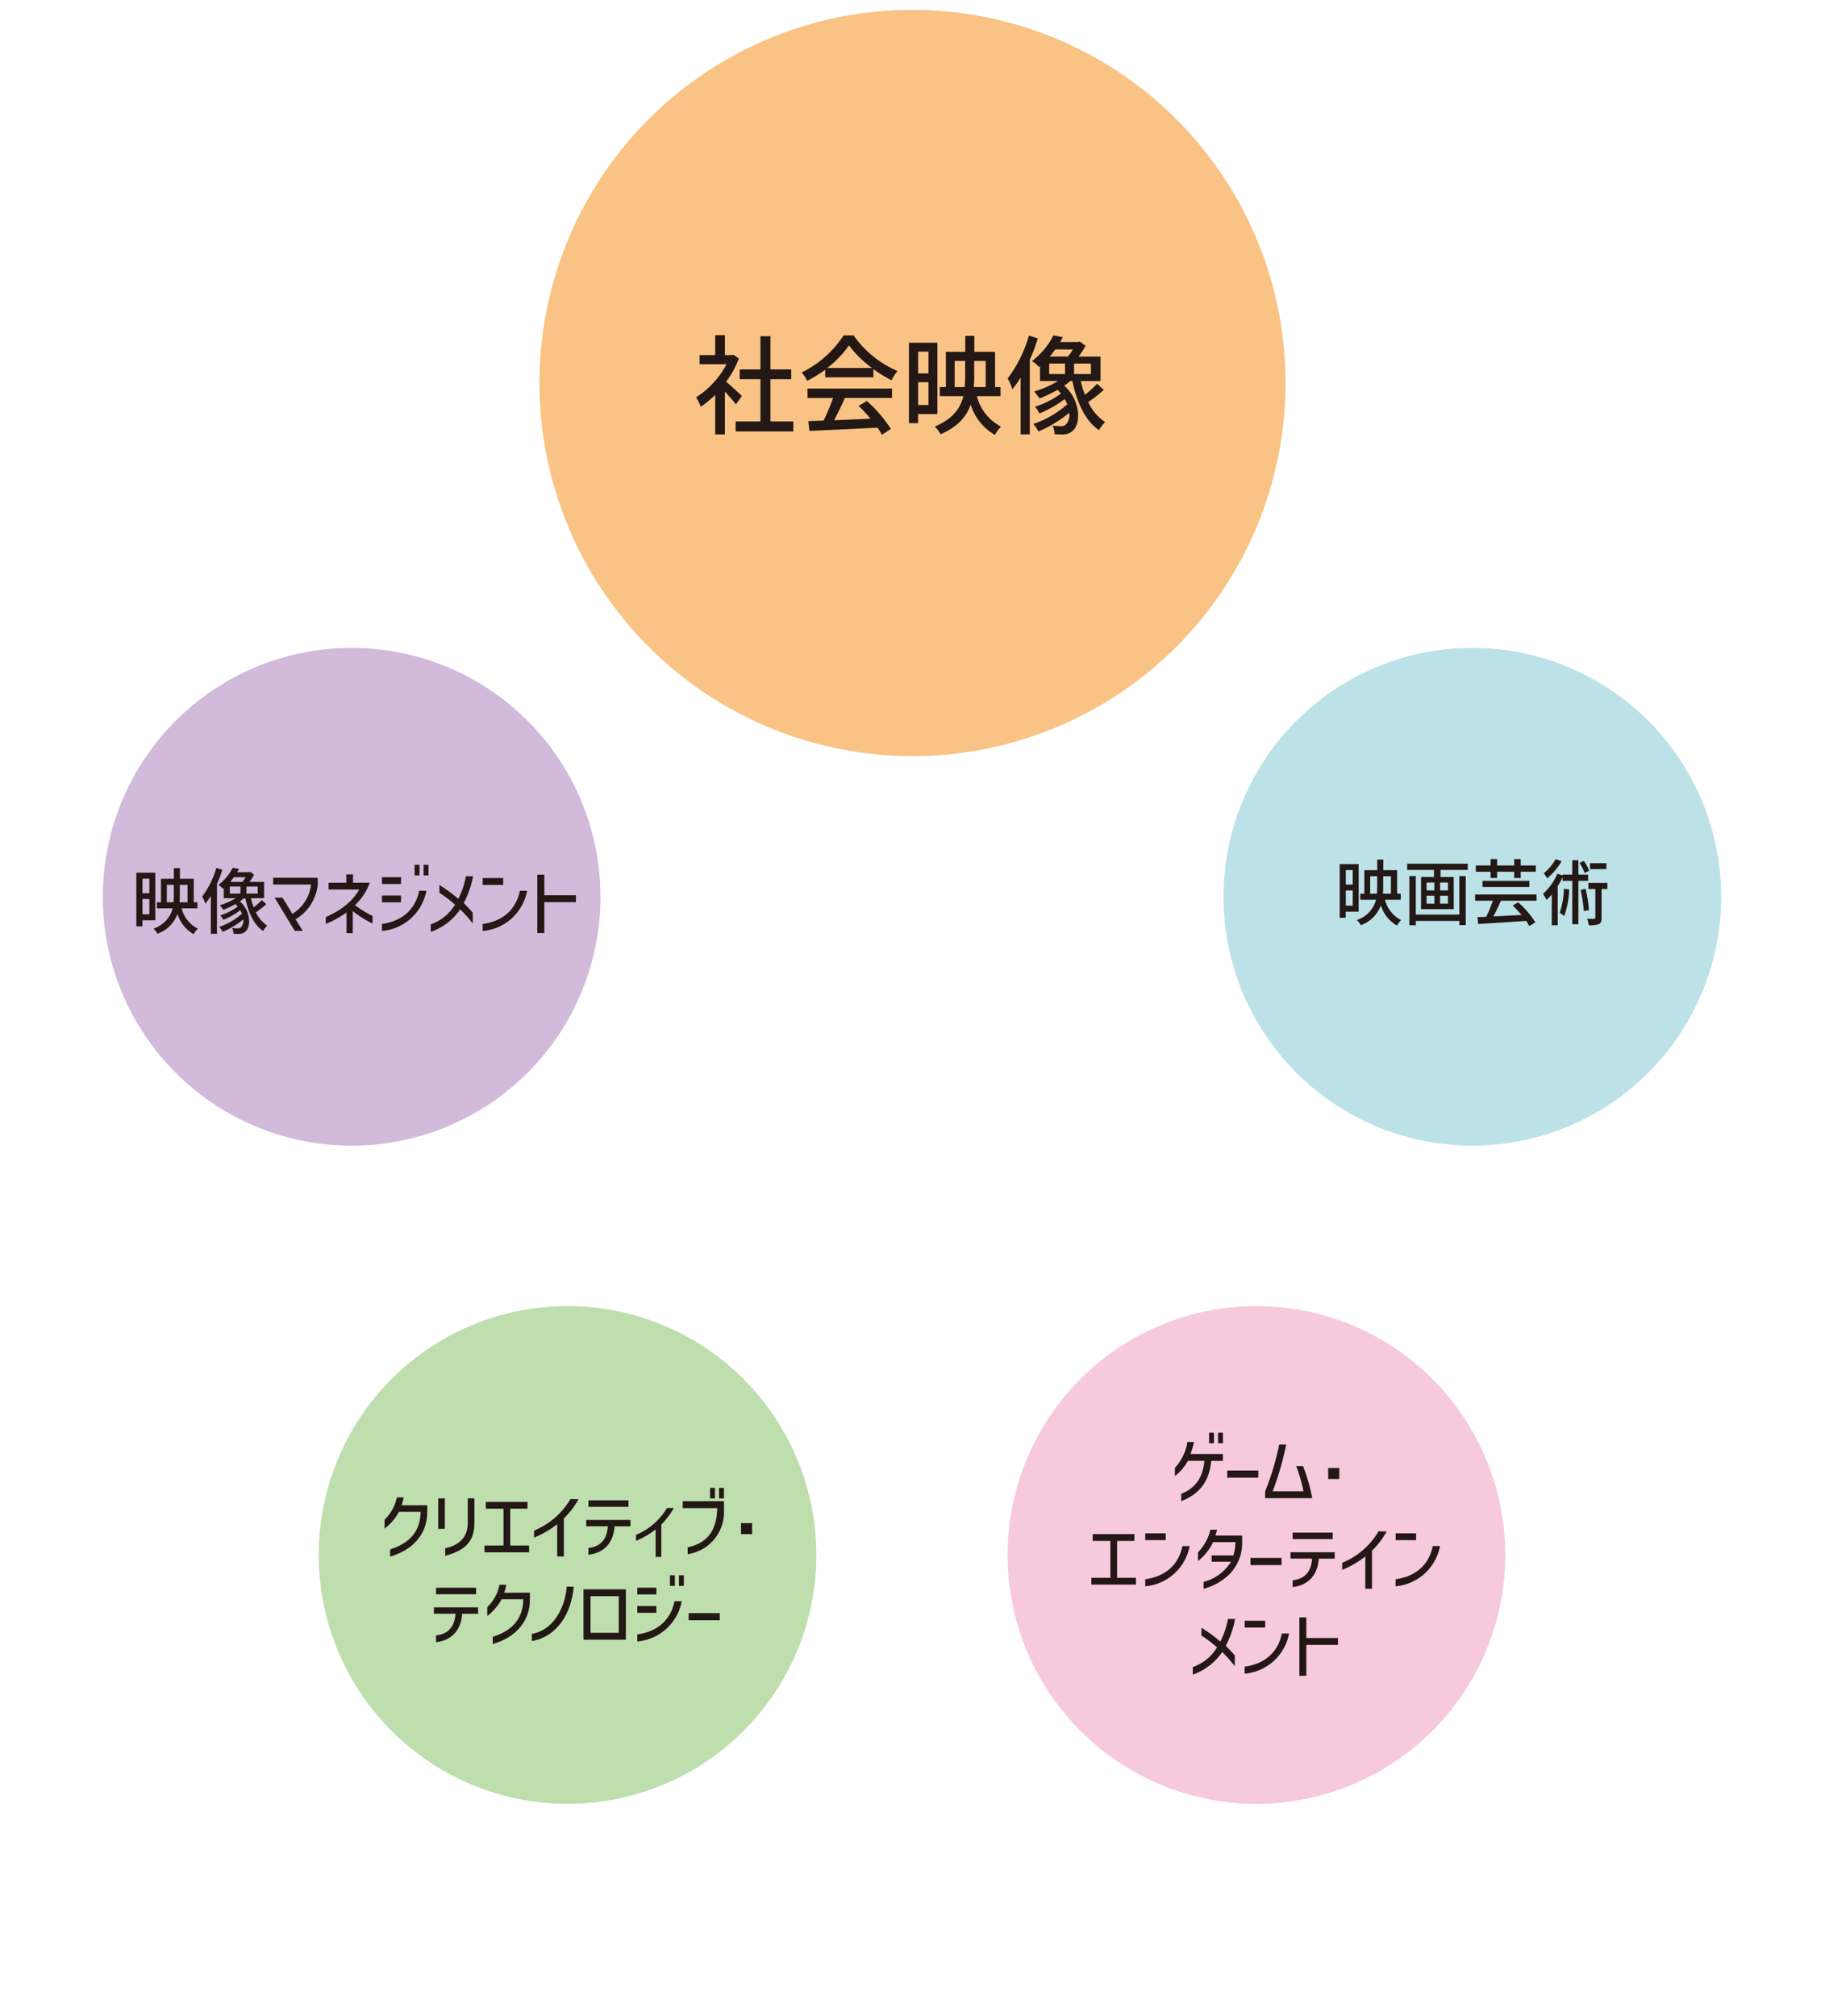 <svg xmlns="http://www.w3.org/2000/svg" xmlns:xlink="http://www.w3.org/1999/xlink" width="355" height="392" viewBox="0 0 355 392">
  <defs>
    <clipPath id="clip-path">
      <rect id="長方形_4" data-name="長方形 4" width="355" height="392" transform="translate(10 240)" fill="none"/>
    </clipPath>
  </defs>
  <g id="sec8_img07" transform="translate(-10 -240)" clip-path="url(#clip-path)">
    <g id="グループ_14" data-name="グループ 14" transform="translate(108.9 78.52)">
      <path id="パス_93" data-name="パス 93" d="M235.9,335.88a48.4,48.4,0,1,1-48.4-48.4A48.4,48.4,0,0,1,235.9,335.88Z" fill="#bce2e8"/>
      <g id="グループ_13" data-name="グループ 13">
        <path id="パス_94" data-name="パス 94" d="M161.71,329.53h3.68v9.25h-2.51v1.18H161.7V329.54Zm1.18,3.98h1.34v-2.82h-1.34Zm1.34,4.1v-2.96h-1.34v2.96Zm4.52-1.15H165.7v-1.18h.79v-4.57H169v-2.07h1.18v2.07h2.69v4.57h.71v1.18h-3.07a6.093,6.093,0,0,0,3.14,3.95,4.331,4.331,0,0,0-.8,1.08,6.944,6.944,0,0,1-3.15-3.94,6.436,6.436,0,0,1-3.89,3.85,4.6,4.6,0,0,0-.77-1,5.639,5.639,0,0,0,3.73-3.95Zm.18-1.18c.03-.42.06-.87.06-1.32v-2.07h-1.36v3.39Zm2.73,0v-3.39h-1.5v2.07a11.556,11.556,0,0,1-.06,1.32h1.55Z" fill="#231815"/>
        <path id="パス_95" data-name="パス 95" d="M174.83,329.45h11.78v1.21h-5.29v1.37h2.56v6.26h-6.36v-6.26h2.52v-1.37h-5.21Zm11.39,2.4v9.54h-1.25v-.81H176.5v.84h-1.25v-9.57h1.25v7.49h8.47v-7.49Zm-6.11,2.79v-1.53H178.6v1.53Zm0,2.58v-1.54H178.6v1.54Zm2.65-2.58v-1.53h-1.53v1.53Zm0,2.58v-1.54h-1.53v1.54Z" fill="#231815"/>
        <path id="パス_96" data-name="パス 96" d="M188.04,335.44h11.95v1.21h-6.93c-.45,1.01-.98,2.14-1.47,3.05l5.48-.28a19.039,19.039,0,0,0-1.72-1.83l1.06-.63a17.9,17.9,0,0,1,3.35,3.89l-1.18.73a7.484,7.484,0,0,0-.62-1.01c-3.36.25-6.98.46-9.33.6l-.11-1.33,1.67-.07a25.4,25.4,0,0,0,1.3-3.12h-3.45v-1.21Zm.14-4.43V329.8h2.87v-1.25h1.27v1.25h3.32v-1.25h1.27v1.25h2.93v1.21h-2.93v1.22h-1.27v-1.22h-3.32v1.22h-1.27v-1.22Zm1.3,1.78h9.12v1.19h-9.12Z" fill="#231815"/>
        <path id="パス_97" data-name="パス 97" d="M204.04,331.39l1.02.35v-.17h1.88v-2.8h1.19v2.8h1.89v1.21h-1.89v8.43h-1.19v-8.43h-1.88v-.69a16.347,16.347,0,0,1-.95,1.72v7.61h-1.16v-5.98a9.275,9.275,0,0,1-1.02,1.05,8.325,8.325,0,0,0-.69-1.18,11.085,11.085,0,0,0,2.8-3.92Zm-.34-2.84,1.16.43a12.956,12.956,0,0,1-2.79,3.31c-.17-.27-.48-.74-.67-.99a8.966,8.966,0,0,0,2.3-2.75Zm1.61,5.77,1.04.14a17.344,17.344,0,0,1-.98,5.17,5.441,5.441,0,0,0-.87-.64,15.611,15.611,0,0,0,.81-4.66Zm3.88-5.42a8.693,8.693,0,0,1,1.04,1.91l-.88.45a9.963,9.963,0,0,0-.99-1.95l.84-.41Zm.34,5.45a26.5,26.5,0,0,1,.66,4.13l-1,.18a34.268,34.268,0,0,0-.62-4.13l.95-.18Zm1.69,5.81c.15,0,.21-.06.21-.24v-5.55h-1.36v-1.18h3.7v1.18h-1.13v5.58c0,.64-.08,1.02-.52,1.25a5.047,5.047,0,0,1-1.96.21,6.75,6.75,0,0,0-.34-1.26,13.211,13.211,0,0,0,1.4.01Zm-.83-9.65v-1.16h3.18v1.16Z" fill="#231815"/>
      </g>
    </g>
    <g id="グループ_27" data-name="グループ 27" transform="translate(-42.04 127.72)">
      <path id="パス_58" data-name="パス 58" d="M344.84,414.68a48.4,48.4,0,1,1-48.4-48.4A48.4,48.4,0,0,1,344.84,414.68Z" fill="#f7c9dd"/>
      <g id="グループ_8" data-name="グループ 8">
        <path id="パス_59" data-name="パス 59" d="M280.6,397.71a9.406,9.406,0,0,0,2.41-5h1.3a19.339,19.339,0,0,1-.69,2.34h6.3v1.33h-2.27c-.38,3.94-2.2,6.42-5.84,7.84v-1.43c2.75-1.11,4.17-3.07,4.52-6.42h-3.21a9.361,9.361,0,0,1-2.54,2.96v-1.62Zm7.58-4.75h-.95V390.9h.95Zm.8-2.06h.95v2.06h-.95Z" fill="#231815"/>
        <path id="パス_60" data-name="パス 60" d="M296.81,399.65h-6.05v-1.39h6.05Z" fill="#231815"/>
        <path id="パス_61" data-name="パス 61" d="M299.59,402.3h6a29.74,29.74,0,0,0-1.41-4.89h1.33a34.5,34.5,0,0,1,1.79,6.23h-9.16V402.3a51.916,51.916,0,0,0,2.73-9.09h1.36a57.919,57.919,0,0,1-2.63,9.09Z" fill="#231815"/>
        <path id="パス_62" data-name="パス 62" d="M312.56,399.91H310.4v-2.14h2.16Z" fill="#231815"/>
        <path id="パス_63" data-name="パス 63" d="M268.02,411.95h-3.43v-1.32h8.11v1.32h-3.36v7.17h3.67v1.32h-8.68v-1.32h3.7v-7.17Z" fill="#231815"/>
        <path id="パス_64" data-name="パス 64" d="M274.81,419.41c4.19-.6,6.54-3.04,7.24-6.46h1.4a9.617,9.617,0,0,1-8.64,7.82v-1.36Zm3.99-7.61h-3.98v-1.33h3.98Z" fill="#231815"/>
        <path id="パス_65" data-name="パス 65" d="M288.46,410.91h5.21v1.3a8.693,8.693,0,0,1-2.37,6.11,11.245,11.245,0,0,1-5.14,2.94v-1.34A8.887,8.887,0,0,0,291.5,416h-3.77v-1.23h4.23a8.642,8.642,0,0,0,.38-2.59h-4.31a10.741,10.741,0,0,1-2.96,3.7v-1.71a9.237,9.237,0,0,0,2.41-4.4h1.3c-.1.45-.22.83-.32,1.15Z" fill="#231815"/>
        <path id="パス_66" data-name="パス 66" d="M301.33,416.65h-6.05v-1.39h6.05Z" fill="#231815"/>
        <path id="パス_67" data-name="パス 67" d="M303.07,414.15h8.6v1.25h-3.1c-.2,3.19-2.04,5.17-5.08,5.53v-1.32c2.27-.27,3.61-1.57,3.78-4.22h-4.2v-1.25Zm8.21-2.55h-7.79v-1.27h7.79Z" fill="#231815"/>
        <path id="パス_68" data-name="パス 68" d="M318.92,413.84v7.41h-1.3v-6.28a18.1,18.1,0,0,1-4.5,2.61v-1.37a14.705,14.705,0,0,0,7.09-6.13l1.57.03a16.126,16.126,0,0,1-2.86,3.74Z" fill="#231815"/>
        <path id="パス_69" data-name="パス 69" d="M323.51,419.41c4.19-.6,6.54-3.04,7.24-6.46h1.4a9.617,9.617,0,0,1-8.64,7.82v-1.36Zm3.99-7.61h-3.98v-1.33h3.98Z" fill="#231815"/>
        <path id="パス_70" data-name="パス 70" d="M288.78,432.66a23.09,23.09,0,0,0-3.04-2.31v-1.51a26.529,26.529,0,0,1,3.68,2.69,15.977,15.977,0,0,0,1.48-4.4h1.39a18.173,18.173,0,0,1-1.81,5.2c.59.63,1.27,1.33,1.75,1.88v2.1a27.355,27.355,0,0,0-2.44-2.75,11.652,11.652,0,0,1-5.73,4.4v-1.47a9.033,9.033,0,0,0,4.71-3.82Z" fill="#231815"/>
        <path id="パス_71" data-name="パス 71" d="M294.15,436.41c4.19-.6,6.54-3.04,7.24-6.46h1.4a9.617,9.617,0,0,1-8.64,7.82v-1.36Zm3.99-7.61h-3.98v-1.33h3.98Z" fill="#231815"/>
        <path id="パス_72" data-name="パス 72" d="M304.79,438.18V426.82h1.36v4.01h6.15v1.34h-6.15v6.01h-1.36Z" fill="#231815"/>
      </g>
    </g>
    <g id="グループ_29" data-name="グループ 29" transform="translate(-134.33 -0.16)">
      <path id="パス_73" data-name="パス 73" d="M303.13,542.56a48.4,48.4,0,1,1-48.4-48.4A48.4,48.4,0,0,1,303.13,542.56Z" fill="#bfdeae"/>
      <g id="グループ_10" data-name="グループ 10">
        <path id="パス_74" data-name="パス 74" d="M222.42,532.9h5.02v1.34c0,4.43-3.07,7.49-7.23,8.63v-1.39c3.28-1.04,5.88-3.07,5.93-7.3h-4.2a10.655,10.655,0,0,1-2.8,3.26V535.7a8.344,8.344,0,0,0,2.39-4.34h1.32a6.863,6.863,0,0,1-.42,1.53Z" fill="#231815"/>
        <path id="パス_75" data-name="パス 75" d="M230.86,537.48h-1.29v-5.92h1.29Zm.06,3.78c2.94-.6,4.4-2.4,4.4-4.82v-4.89h1.29v4.89c0,3.52-1.88,5.29-5.69,6.28v-1.46Z" fill="#231815"/>
        <path id="パス_76" data-name="パス 76" d="M242.26,533.56h-3.43v-1.32h8.11v1.32h-3.36v7.17h3.67v1.32h-8.68v-1.32h3.7v-7.17Z" fill="#231815"/>
        <path id="パス_77" data-name="パス 77" d="M254.01,535.45v7.41h-1.3v-6.28a18.1,18.1,0,0,1-4.5,2.61v-1.37a14.706,14.706,0,0,0,7.09-6.13l1.57.03a16.126,16.126,0,0,1-2.86,3.74Z" fill="#231815"/>
        <path id="パス_78" data-name="パス 78" d="M258.37,535.75h8.6V537h-3.1c-.2,3.19-2.04,5.17-5.08,5.53v-1.32c2.27-.27,3.61-1.57,3.78-4.22h-4.2v-1.25Zm8.21-2.55h-7.79v-1.27h7.79Z" fill="#231815"/>
        <path id="パス_79" data-name="パス 79" d="M272.97,536.64v6.3h-1.11V537.6a15.331,15.331,0,0,1-3.82,2.21v-1.16a12.5,12.5,0,0,0,6.02-5.21h1.33a13.519,13.519,0,0,1-2.42,3.19Z" fill="#231815"/>
        <path id="パス_80" data-name="パス 80" d="M277.13,533.46V532.1h8.03v1.68a8.269,8.269,0,0,1-7.07,8.63v-1.34c3.91-.8,5.67-3.39,5.76-7.61h-6.71Zm5.32-3.95h.95v2.06h-.95Zm1.75,0h.95v2.06h-.95Z" fill="#231815"/>
        <path id="パス_81" data-name="パス 81" d="M290.63,538.51h-2.16v-2.14h2.16Z" fill="#231815"/>
        <path id="パス_82" data-name="パス 82" d="M228.73,552.75h8.6V554h-3.1c-.2,3.19-2.04,5.17-5.08,5.53v-1.32c2.27-.27,3.61-1.57,3.78-4.22h-4.2v-1.25Zm8.21-2.55h-7.79v-1.27h7.79Z" fill="#231815"/>
        <path id="パス_83" data-name="パス 83" d="M242.39,549.9h5.02v1.34c0,4.43-3.07,7.49-7.23,8.63v-1.39c3.28-1.04,5.88-3.07,5.93-7.3h-4.2a10.655,10.655,0,0,1-2.8,3.26V552.7a8.344,8.344,0,0,0,2.39-4.34h1.32a6.863,6.863,0,0,1-.42,1.53Z" fill="#231815"/>
        <path id="パス_84" data-name="パス 84" d="M254.57,548.73h1.36c-.43,5.01-3.07,9.69-8.15,10.58v-1.4c4.17-.71,6.47-5.04,6.79-9.17Z" fill="#231815"/>
        <path id="パス_85" data-name="パス 85" d="M266.08,559.04h-8.25v-9.8h8.25Zm-1.39-1.34v-7.12H259.2v7.12Z" fill="#231815"/>
        <path id="パス_86" data-name="パス 86" d="M268.3,548.92h3.71v1.32H268.3Zm0,9.1c4.19-.6,6.54-3.04,7.24-6.46h1.4a9.617,9.617,0,0,1-8.64,7.82v-1.36Zm0-5.53h3.71v1.32H268.3Zm7.3-3.92h-.95v-2.06h.95Zm.8-2.06h.95v2.06h-.95Z" fill="#231815"/>
        <path id="パス_87" data-name="パス 87" d="M284.34,555.26h-6.05v-1.39h6.05Z" fill="#231815"/>
      </g>
    </g>
    <g id="グループ_30" data-name="グループ 30" transform="translate(84.774 -124.363)">
      <path id="パス_44" data-name="パス 44" d="M175.293,438.846a72.566,72.566,0,1,1-72.566-72.566A72.567,72.567,0,0,1,175.293,438.846Z" transform="translate(0 0)" fill="#f9c385"/>
      <g id="グループ_4" data-name="グループ 4" transform="translate(60.626 429.551)">
        <path id="パス_45" data-name="パス 45" d="M56.087,419.485v8.291H54.2v-7.691a20.116,20.116,0,0,1-2.789,2.309,9.947,9.947,0,0,0-.93-1.829,17.109,17.109,0,0,0,5.922-6.432H51.17v-1.784H54.2V408.48h1.889v3.868h1.349l.33-.06,1.035.735a18.725,18.725,0,0,1-2.474,4.513c.96.795,2.624,2.324,3.059,2.759l-1.154,1.634c-.465-.615-1.349-1.619-2.144-2.459Zm2.084,5.772H63v-8.231H58.966v-1.889H63v-6.462h1.949v6.462h4.033v1.889H64.948v8.231H69.4v1.934H58.171Z" transform="translate(-50.48 -408.48)" fill="#231815"/>
        <path id="パス_46" data-name="パス 46" d="M72.341,408.515H74.29a20.1,20.1,0,0,0,8.546,6.927,9.164,9.164,0,0,0-1.169,1.784,22.927,22.927,0,0,1-3.523-2.159v1.589H68.758v-1.469a25.478,25.478,0,0,1-3.493,2.159,6.426,6.426,0,0,0-1.094-1.619,20.455,20.455,0,0,0,8.171-7.227Zm-7.032,10.33H81.757v1.829H72.6c-.63,1.379-1.364,2.954-2.1,4.333,2.2-.09,4.663-.195,7.077-.3a29.166,29.166,0,0,0-2.324-2.5l1.619-.93a25.888,25.888,0,0,1,4.663,5.412l-1.739,1.139a10.409,10.409,0,0,0-.885-1.379c-4.753.255-9.835.48-13.209.63l-.225-1.9,2.969-.1a42.861,42.861,0,0,0,1.844-4.393H65.324v-1.829Zm8.081-8.4a19.648,19.648,0,0,1-4.243,4.408h8.741A20.647,20.647,0,0,1,73.391,410.449Z" transform="translate(-43.645 -408.47)" fill="#231815"/>
        <path id="パス_47" data-name="パス 47" d="M78.115,409.9h5.517v13.869H79.869v1.769H78.1V409.919Zm1.769,5.967h2.009v-4.228H79.884Zm2.009,6.147v-4.438H79.884v4.438Zm6.777-1.724H84.1v-1.769h1.184v-6.852h3.763v-3.1h1.769v3.1h4.033v6.852h1.064v1.769h-4.6a9.135,9.135,0,0,0,4.708,5.922,6.493,6.493,0,0,0-1.2,1.619,10.411,10.411,0,0,1-4.723-5.907c-.78,2.294-2.459,4.3-5.832,5.772a6.9,6.9,0,0,0-1.154-1.5c3.508-1.454,4.963-3.508,5.592-5.922Zm.27-1.769c.045-.63.09-1.3.09-1.979v-3.1H86.991v5.083Zm4.093,0v-5.083H90.784v3.1a17.326,17.326,0,0,1-.09,1.979h2.324Z" transform="translate(-36.689 -408.435)" fill="#231815"/>
        <path id="パス_48" data-name="パス 48" d="M95.213,413.223v14.528H93.429V416.686a21.9,21.9,0,0,1-1.589,2.294,14.99,14.99,0,0,0-.93-2.1,25.408,25.408,0,0,0,4.123-8.321l1.739.525A31.525,31.525,0,0,1,95.213,413.223Zm4.6-4.708,1.814.33a5.95,5.95,0,0,1-.525.945H104.6l.315-.1,1.139.84a17.591,17.591,0,0,1-1.349,2.1h4.258v4.753h-3.838a16.289,16.289,0,0,0,.825,2.669,25.467,25.467,0,0,0,2.354-2.129l1.3,1.169a21.845,21.845,0,0,1-3.029,2.369,9.254,9.254,0,0,0,3.3,3.913,6.064,6.064,0,0,0-1.2,1.559c-2.714-1.829-4.288-5.383-5.188-9.551h-.4a10.663,10.663,0,0,1-1.184.9c3.253,2.894,3.253,7.407,1.664,8.771a2.824,2.824,0,0,1-1.994.72c-.42,0-.96,0-1.529-.045a4.236,4.236,0,0,0-.4-1.664c.615.06,1.2.09,1.574.09a1.244,1.244,0,0,0,1.064-.375,2.641,2.641,0,0,0,.585-2.2,24.864,24.864,0,0,1-5.982,3.613,6.39,6.39,0,0,0-.99-1.454,19.6,19.6,0,0,0,6.612-3.838,7.034,7.034,0,0,0-.51-1,22.2,22.2,0,0,1-4.918,2.789,4.834,4.834,0,0,0-.87-1.3,18.126,18.126,0,0,0,5.068-2.564c-.21-.255-.465-.51-.675-.72a27.569,27.569,0,0,1-3.508,1.664,10.592,10.592,0,0,0-1.049-1.349,19.57,19.57,0,0,0,4.663-2.039H97.192v-2.894l-.195.165a5.23,5.23,0,0,0-1.379-1.14A14.3,14.3,0,0,0,99.8,408.5Zm2.249,7.512v-2.039H98.976v2.039Zm.57-3.4a9.587,9.587,0,0,0,.945-1.379h-3.418c-.315.435-.675.9-1.064,1.379h3.553Zm4.468,3.4v-2.039h-3.283v2.039Z" transform="translate(-30.293 -408.47)" fill="#231815"/>
      </g>
    </g>
    <g id="グループ_7" data-name="グループ 7" transform="translate(-41.87 -128.16)">
      <path id="パス_49" data-name="パス 49" d="M168.67,542.56a48.4,48.4,0,1,1-48.4-48.4A48.4,48.4,0,0,1,168.67,542.56Z" fill="#d1bada"/>
      <g id="グループ_6" data-name="グループ 6">
        <path id="パス_50" data-name="パス 50" d="M78.4,537.88h3.68v9.25H79.57v1.18H78.39V537.89Zm1.18,3.98h1.34v-2.82H79.58Zm1.34,4.1V543H79.58v2.96Zm4.52-1.15H82.39v-1.18h.79v-4.57h2.51v-2.07h1.18v2.07h2.69v4.57h.71v1.18H87.2a6.093,6.093,0,0,0,3.14,3.95,4.33,4.33,0,0,0-.8,1.08,6.944,6.944,0,0,1-3.15-3.94,6.436,6.436,0,0,1-3.89,3.85,4.605,4.605,0,0,0-.77-1,5.639,5.639,0,0,0,3.73-3.95Zm.18-1.18c.03-.42.06-.87.06-1.32v-2.07H84.32v3.39Zm2.73,0v-3.39h-1.5v2.07a11.557,11.557,0,0,1-.06,1.32h1.55Z" fill="#231815"/>
        <path id="パス_51" data-name="パス 51" d="M94.07,540.07v9.69H92.88v-7.38a14.6,14.6,0,0,1-1.06,1.53,10,10,0,0,0-.62-1.4,16.947,16.947,0,0,0,2.75-5.55l1.16.35A21.03,21.03,0,0,1,94.07,540.07Zm3.07-3.14,1.21.22a3.967,3.967,0,0,1-.35.63h2.33l.21-.07.76.56a11.737,11.737,0,0,1-.9,1.4h2.84v3.17h-2.56a10.867,10.867,0,0,0,.55,1.78,18.508,18.508,0,0,0,1.57-1.41l.87.78a14.575,14.575,0,0,1-2.02,1.58,6.233,6.233,0,0,0,2.2,2.61,4.045,4.045,0,0,0-.8,1.04c-1.81-1.22-2.86-3.59-3.46-6.37h-.27a7.108,7.108,0,0,1-.79.6c2.17,1.93,2.17,4.94,1.11,5.85a1.883,1.883,0,0,1-1.33.48c-.28,0-.64,0-1.02-.03a2.825,2.825,0,0,0-.27-1.11c.41.04.8.06,1.05.06a.829.829,0,0,0,.71-.25,1.75,1.75,0,0,0,.39-1.47,16.583,16.583,0,0,1-3.99,2.41,4.261,4.261,0,0,0-.66-.97,13.073,13.073,0,0,0,4.41-2.56,4.688,4.688,0,0,0-.34-.67,14.808,14.808,0,0,1-3.28,1.86,3.224,3.224,0,0,0-.58-.87,12.09,12.09,0,0,0,3.38-1.71c-.14-.17-.31-.34-.45-.48a18.385,18.385,0,0,1-2.34,1.11,7.07,7.07,0,0,0-.7-.9,13.056,13.056,0,0,0,3.11-1.36H95.39v-1.93l-.13.11a3.487,3.487,0,0,0-.92-.76,9.534,9.534,0,0,0,2.79-3.33Zm1.5,5.01v-1.36H96.58v1.36Zm.38-2.27a6.4,6.4,0,0,0,.63-.92H97.37c-.21.29-.45.6-.71.92h2.37Zm2.98,2.27v-1.36H99.81v1.36Z" fill="#231815"/>
        <path id="パス_52" data-name="パス 52" d="M105,538.86h8.68v1.34a8.935,8.935,0,0,1-4.31,6.74l1.4,2.25H109.2l-3.91-6.46h1.53l1.92,3.14a7.573,7.573,0,0,0,3.63-5.69H105v-1.33Z" fill="#231815"/>
        <path id="パス_53" data-name="パス 53" d="M115.79,541.13v-1.3h3.45v-1.62h1.3v1.62h3.26a11.31,11.31,0,0,1-2.88,4.36,21.322,21.322,0,0,0,3.42,2.1v1.47a19.776,19.776,0,0,1-3.85-2.42v4.3h-1.22v-4.03a18.337,18.337,0,0,1-4.03,2.23v-1.33c3.32-1.46,5.37-3.31,6.51-5.37H115.8Z" fill="#231815"/>
        <path id="パス_54" data-name="パス 54" d="M126.17,538.75h3.71v1.32h-3.71v-1.32Zm0,9.1c4.19-.6,6.54-3.04,7.24-6.46h1.4a9.617,9.617,0,0,1-8.64,7.82Zm0-5.53h3.71v1.32h-3.71v-1.32Zm7.3-3.92h-.95v-2.06h.95Zm.8-2.06h.95v2.06h-.95Z" fill="#231815"/>
        <path id="パス_55" data-name="パス 55" d="M140.38,544.1a23.091,23.091,0,0,0-3.04-2.31v-1.51a26.533,26.533,0,0,1,3.68,2.69,15.975,15.975,0,0,0,1.48-4.4h1.39a18.173,18.173,0,0,1-1.81,5.2c.59.63,1.27,1.33,1.75,1.88v2.1a27.348,27.348,0,0,0-2.44-2.75,11.652,11.652,0,0,1-5.73,4.4v-1.47a9.033,9.033,0,0,0,4.71-3.82Z" fill="#231815"/>
        <path id="パス_56" data-name="パス 56" d="M145.76,547.86c4.19-.6,6.54-3.04,7.24-6.46h1.4a9.617,9.617,0,0,1-8.64,7.82Zm3.99-7.61h-3.98v-1.33h3.98Z" fill="#231815"/>
        <path id="パス_57" data-name="パス 57" d="M156.39,549.62V538.26h1.36v4.01h6.15v1.34h-6.15v6.01h-1.36Z" fill="#231815"/>
      </g>
    </g>
  </g>
</svg>
